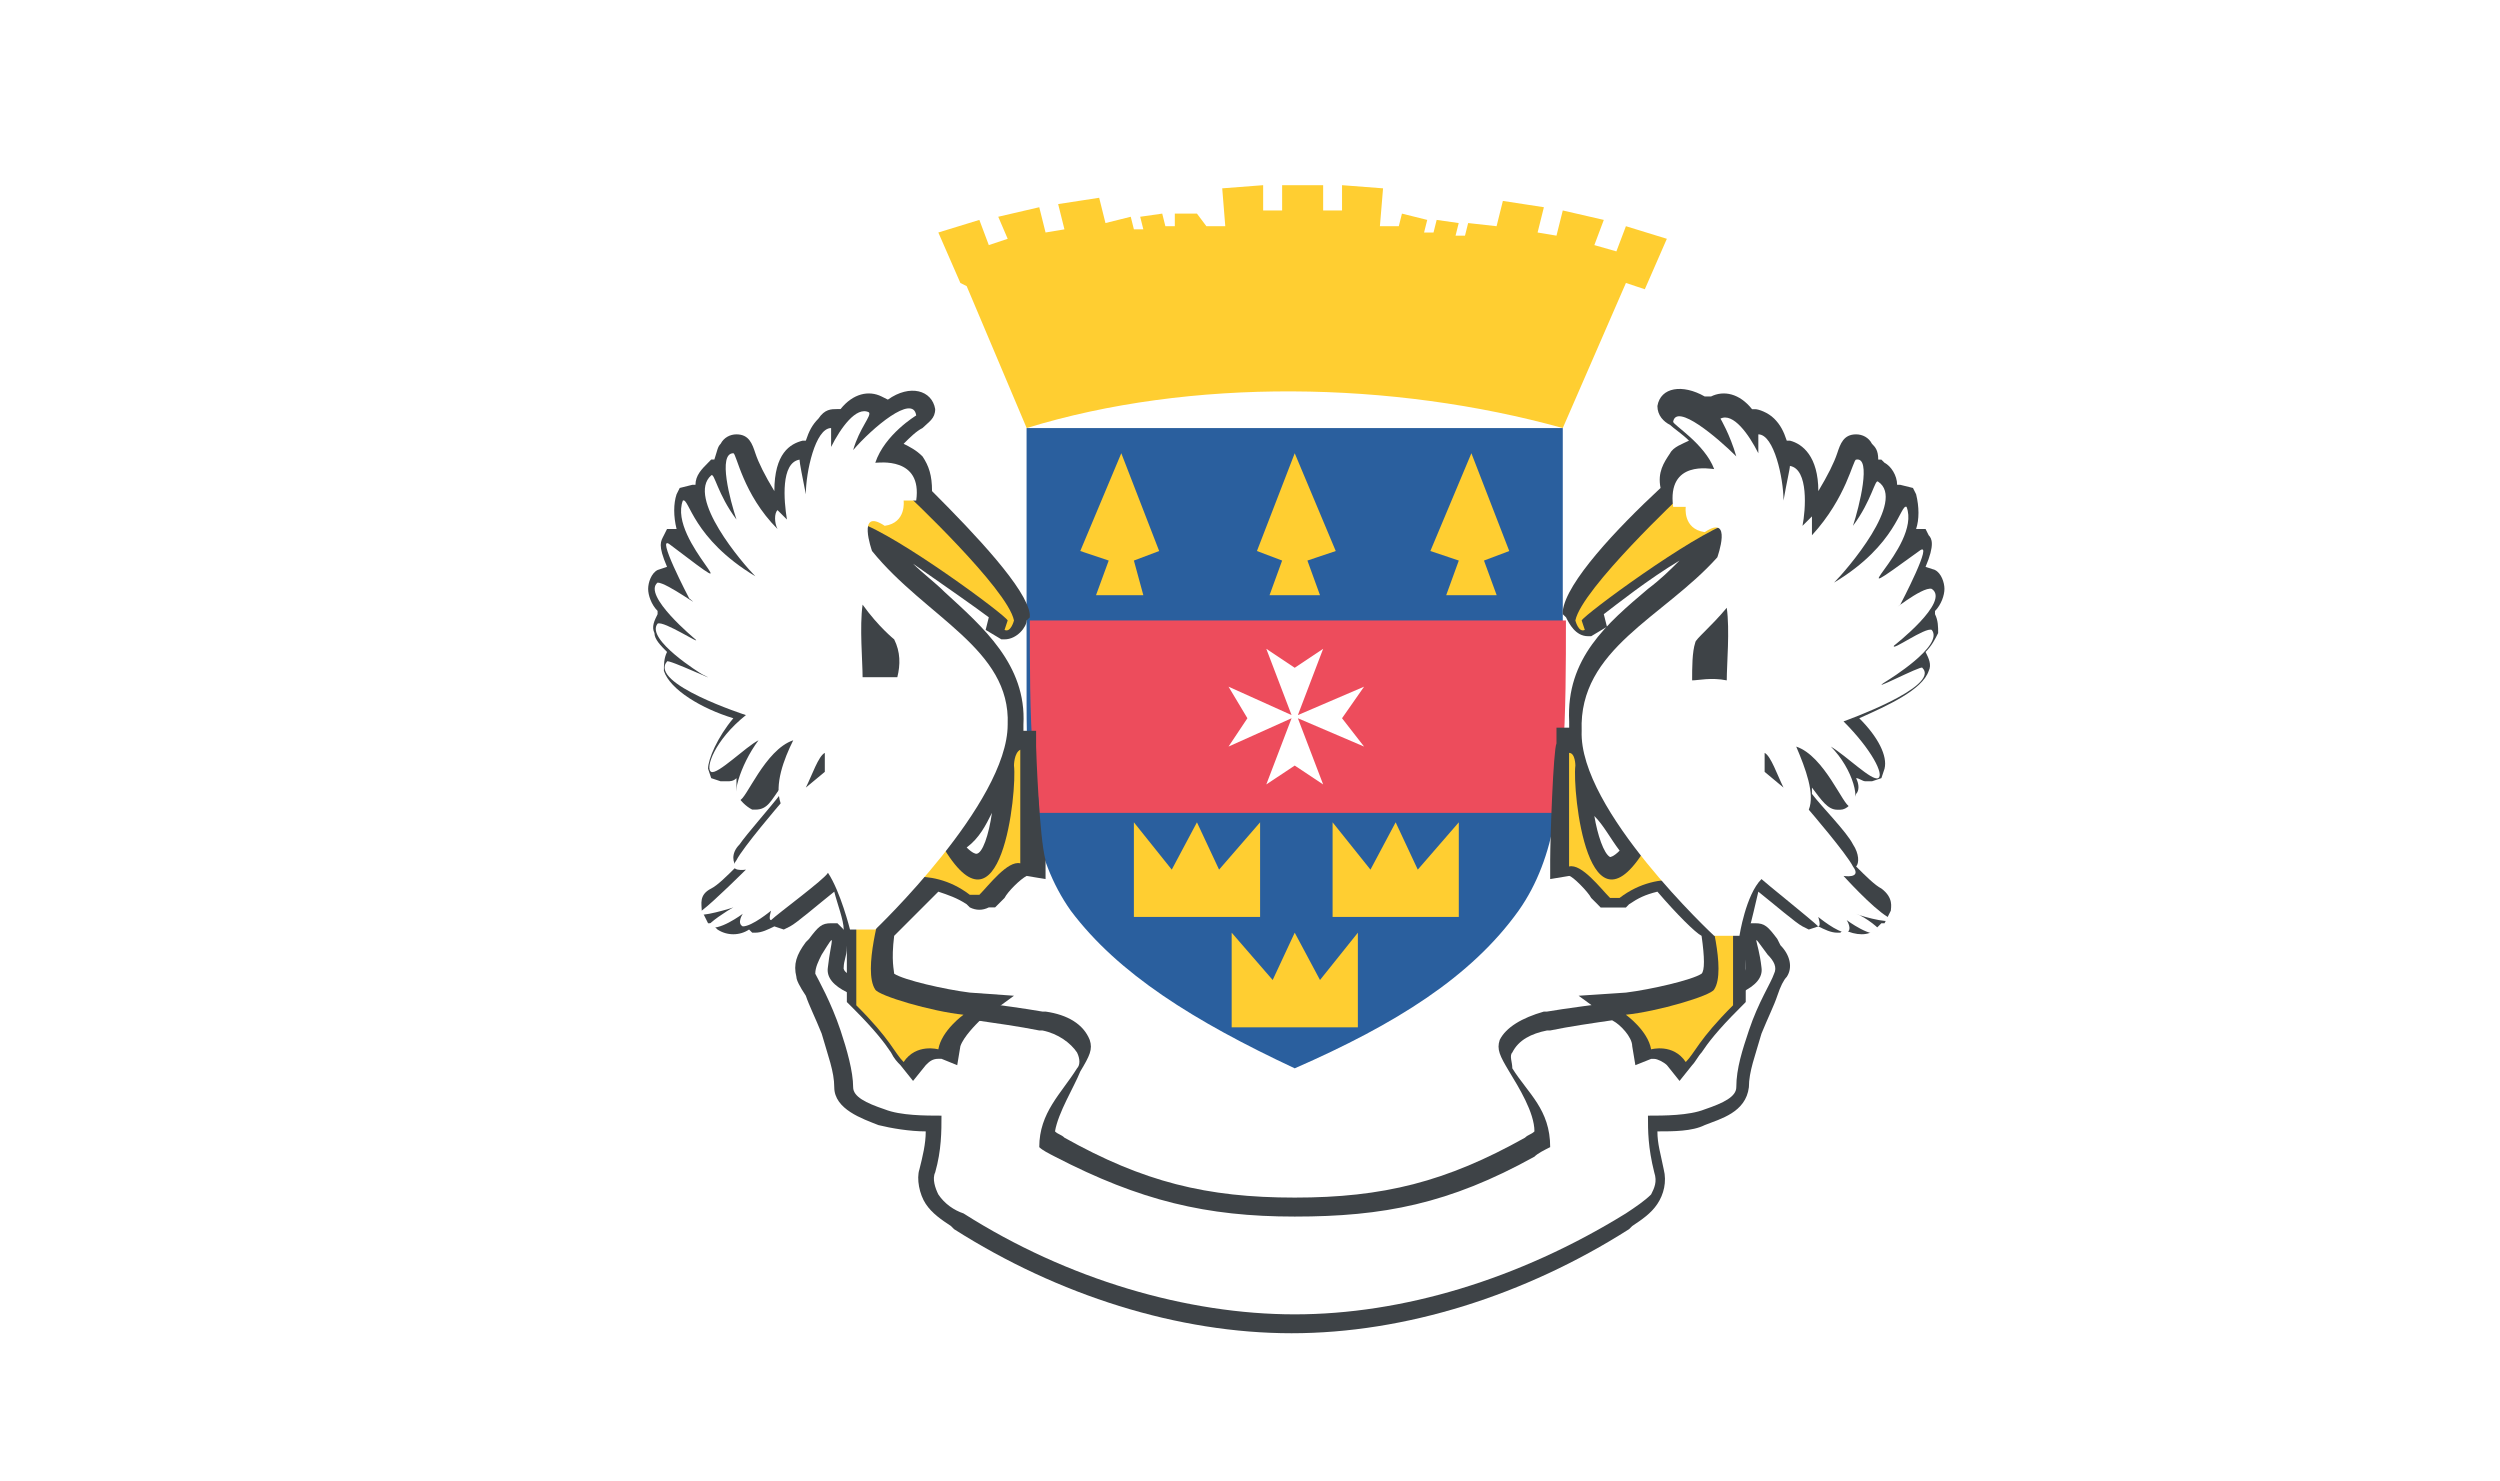 <svg width="27" height="16" viewBox="0 0 27 16" fill="none" xmlns="http://www.w3.org/2000/svg">
<rect width="27" height="16" fill="white"/>
<path d="M19.229 10.209L19.195 10.141C19.093 10.005 19.058 9.971 18.956 9.971H18.888L18.854 10.039C18.786 10.107 18.82 10.175 18.82 10.243C18.82 10.277 18.854 10.345 18.854 10.448C18.888 10.618 17.764 10.788 17.424 10.822C17.185 10.857 16.913 10.89 16.708 10.925H16.674C16.436 10.993 16.265 11.095 16.197 11.231C16.163 11.333 16.197 11.402 16.299 11.572C16.402 11.742 16.572 12.015 16.572 12.219C16.538 12.253 16.504 12.253 16.47 12.287C15.618 12.764 14.937 12.934 13.983 12.934C13.029 12.934 12.348 12.764 11.496 12.287C11.463 12.253 11.428 12.253 11.394 12.219C11.428 12.015 11.599 11.742 11.667 11.572C11.769 11.402 11.803 11.333 11.769 11.231C11.701 11.061 11.531 10.959 11.292 10.925H11.258C11.054 10.89 10.815 10.857 10.543 10.822C10.168 10.754 9.078 10.618 9.112 10.448C9.112 10.38 9.146 10.312 9.146 10.243C9.146 10.175 9.18 10.107 9.112 10.039L9.044 9.971H8.976C8.874 9.971 8.84 10.005 8.737 10.141L8.703 10.175C8.601 10.312 8.567 10.414 8.601 10.55C8.601 10.584 8.635 10.652 8.703 10.754C8.737 10.857 8.806 10.993 8.874 11.163C8.942 11.402 9.01 11.572 9.01 11.742C9.01 11.981 9.316 12.083 9.487 12.151C9.623 12.185 9.827 12.219 9.998 12.219C9.998 12.355 9.964 12.492 9.93 12.628C9.896 12.73 9.93 12.9 9.998 13.002C10.066 13.105 10.168 13.173 10.27 13.241L10.304 13.275C11.428 13.99 12.723 14.399 13.949 14.399C15.175 14.399 16.47 13.99 17.594 13.275L17.628 13.241C17.73 13.173 17.832 13.105 17.9 13.002C17.968 12.9 18.003 12.764 17.968 12.628C17.934 12.457 17.9 12.355 17.9 12.219C18.071 12.219 18.275 12.219 18.411 12.151C18.582 12.083 18.854 12.015 18.888 11.742C18.888 11.572 18.956 11.402 19.024 11.163C19.093 10.993 19.161 10.857 19.195 10.754C19.229 10.652 19.263 10.584 19.297 10.55C19.365 10.448 19.331 10.312 19.229 10.209" fill="#3E4347"/>
<path d="M19.092 10.312C18.888 10.039 18.99 10.141 19.024 10.448C19.092 10.891 17.559 10.959 16.742 11.129H16.708C16.538 11.163 16.401 11.231 16.333 11.367C16.299 11.402 16.333 11.47 16.333 11.538C16.503 11.81 16.742 11.981 16.742 12.389C16.674 12.423 16.606 12.457 16.572 12.492C15.652 13.002 14.937 13.139 13.983 13.139C13.029 13.139 12.314 12.968 11.394 12.492C11.326 12.457 11.258 12.423 11.224 12.389C11.224 12.015 11.462 11.81 11.632 11.538C11.666 11.504 11.666 11.436 11.632 11.367C11.564 11.265 11.428 11.163 11.258 11.129H11.224C10.372 10.959 8.873 10.891 8.941 10.448C8.975 10.141 9.044 10.039 8.873 10.312C8.839 10.38 8.805 10.448 8.805 10.516C8.839 10.584 8.975 10.822 9.078 11.129C9.146 11.333 9.214 11.572 9.214 11.742C9.214 11.844 9.35 11.912 9.555 11.981C9.725 12.049 9.997 12.049 10.168 12.049C10.168 12.219 10.168 12.423 10.1 12.662C10.066 12.73 10.1 12.832 10.134 12.9C10.202 13.002 10.304 13.071 10.406 13.105C11.53 13.82 12.825 14.195 13.983 14.195C15.141 14.195 16.401 13.82 17.559 13.105C17.662 13.037 17.764 12.968 17.832 12.9C17.866 12.832 17.9 12.764 17.866 12.662C17.798 12.389 17.798 12.219 17.798 12.049C17.968 12.049 18.241 12.049 18.411 11.981C18.615 11.912 18.752 11.844 18.752 11.742C18.752 11.538 18.82 11.333 18.888 11.129C18.99 10.822 19.126 10.618 19.16 10.516C19.194 10.448 19.16 10.38 19.092 10.312" fill="white"/>
<path d="M16.878 4.623H11.087C11.087 5.611 11.087 6.599 11.087 7.586C11.087 8.54 11.155 9.256 11.564 9.835C12.075 10.516 12.893 11.027 13.983 11.538C15.073 11.061 15.89 10.55 16.401 9.835C16.81 9.256 16.878 8.506 16.878 7.586C16.878 6.599 16.878 5.611 16.878 4.623Z" fill="#2A5F9E"/>
<path d="M16.81 8.779C16.81 8.54 16.878 8.404 16.878 8.166C16.912 7.689 16.912 7.178 16.912 6.701H11.122C11.122 7.178 11.122 7.689 11.156 8.166C11.156 8.404 11.224 8.54 11.224 8.779H16.81Z" fill="#ED4C5C"/>
<path d="M10.44 3.09L11.088 4.623C12.859 4.078 15.039 4.112 16.878 4.623L17.56 3.056L17.764 3.124L18.002 2.579L17.56 2.443L17.457 2.715L17.219 2.647L17.321 2.375L16.878 2.273L16.81 2.545L16.606 2.511L16.674 2.238L16.231 2.17L16.163 2.443L15.856 2.409L15.822 2.545H15.72L15.754 2.409L15.516 2.375L15.482 2.511H15.38L15.414 2.375L15.141 2.307L15.107 2.443H14.903L14.937 2.034L14.494 2V2.273H14.29V2H13.847V2.273H13.642V2L13.2 2.034L13.233 2.443H13.029L12.927 2.307H12.688V2.443H12.586L12.552 2.307L12.314 2.341L12.348 2.477H12.246L12.212 2.341L11.939 2.409L11.871 2.136L11.428 2.204L11.496 2.477L11.292 2.511L11.224 2.238L10.781 2.341L10.883 2.579L10.679 2.647L10.577 2.375L10.134 2.511L10.372 3.056L10.44 3.09" fill="#FFCE31"/>
<path d="M14.017 7.723L14.29 7.007L13.983 7.212L13.676 7.007L13.949 7.723L13.268 7.416L13.472 7.757L13.268 8.063L13.949 7.757L13.676 8.472L13.983 8.268L14.29 8.472L14.017 7.757L14.732 8.063L14.494 7.757L14.732 7.416L14.017 7.723Z" fill="white"/>
<path d="M11.19 8.063V7.893H11.053V7.825C11.088 7.178 10.611 6.769 10.202 6.394C10.1 6.292 9.963 6.19 9.861 6.088C10.202 6.326 10.543 6.564 10.679 6.667L10.645 6.803L10.815 6.905H10.849C10.985 6.905 11.088 6.769 11.088 6.701L11.122 6.667V6.633C11.088 6.36 10.543 5.781 10.066 5.304C10.066 5.134 10.032 5.032 9.963 4.929C9.895 4.861 9.827 4.827 9.759 4.793C9.827 4.725 9.895 4.657 9.963 4.623C10.032 4.555 10.1 4.521 10.1 4.418C10.066 4.214 9.827 4.146 9.589 4.316L9.521 4.282C9.384 4.214 9.214 4.248 9.078 4.418H9.044C8.976 4.418 8.908 4.418 8.839 4.521C8.771 4.589 8.737 4.657 8.703 4.759H8.669C8.533 4.793 8.363 4.895 8.363 5.304C8.26 5.134 8.192 4.998 8.158 4.895C8.124 4.793 8.09 4.691 7.954 4.691C7.886 4.691 7.818 4.725 7.783 4.793C7.749 4.827 7.749 4.861 7.715 4.963H7.681L7.647 4.998C7.579 5.066 7.511 5.134 7.511 5.236H7.477L7.341 5.27L7.307 5.338C7.273 5.44 7.273 5.577 7.307 5.713H7.204L7.17 5.781C7.136 5.849 7.102 5.883 7.204 6.122L7.102 6.156C7.034 6.19 7 6.292 7 6.36C7 6.428 7.034 6.53 7.102 6.598V6.633C7.068 6.701 7.034 6.769 7.068 6.837C7.068 6.905 7.136 6.973 7.204 7.041C7.17 7.109 7.17 7.178 7.17 7.246C7.238 7.45 7.579 7.654 7.92 7.757C7.749 7.961 7.647 8.199 7.647 8.302L7.681 8.404L7.783 8.438H7.852C7.886 8.438 7.92 8.438 7.954 8.404C7.954 8.472 7.954 8.54 7.954 8.574C7.988 8.642 8.056 8.71 8.124 8.744H8.158C8.294 8.744 8.328 8.642 8.431 8.506V8.574C8.328 8.71 8.056 9.017 7.988 9.119C7.886 9.221 7.92 9.324 7.954 9.358C7.852 9.46 7.749 9.562 7.681 9.596C7.545 9.664 7.579 9.766 7.579 9.834L7.647 9.971H7.681L7.715 10.005L7.749 10.039C7.852 10.107 7.988 10.107 8.09 10.039L8.124 10.073H8.158C8.226 10.073 8.294 10.039 8.363 10.005L8.465 10.039L8.533 10.005C8.601 9.971 8.839 9.766 9.01 9.63C9.044 9.766 9.112 9.937 9.112 10.039L9.146 10.175C9.146 10.618 9.146 10.72 9.146 10.72V10.822L9.214 10.89C9.453 11.129 9.555 11.265 9.623 11.367C9.657 11.435 9.691 11.47 9.725 11.504L9.861 11.674L9.998 11.504C10.032 11.47 10.066 11.435 10.134 11.435H10.168L10.338 11.504L10.372 11.299C10.406 11.197 10.543 11.061 10.577 11.027L10.951 10.754L10.474 10.72C10.202 10.686 9.759 10.584 9.657 10.516C9.657 10.482 9.623 10.38 9.657 10.107C9.725 10.039 9.895 9.869 10.134 9.63C10.236 9.664 10.338 9.698 10.44 9.766L10.474 9.8C10.543 9.834 10.611 9.834 10.679 9.8H10.747L10.781 9.766L10.849 9.698C10.883 9.63 11.02 9.494 11.088 9.46L11.292 9.494V9.289C11.224 9.051 11.19 8.097 11.19 8.063V8.063ZM10.713 8.779C10.679 9.017 10.611 9.221 10.543 9.221C10.543 9.221 10.508 9.221 10.44 9.153C10.577 9.051 10.645 8.915 10.713 8.779" fill="#3E4347"/>
<path d="M9.521 9.801L9.248 9.971C9.248 10.822 9.248 10.857 9.248 10.857C9.623 11.231 9.657 11.367 9.759 11.47C9.895 11.265 10.134 11.333 10.134 11.333C10.168 11.129 10.406 10.959 10.406 10.959C10.066 10.925 9.486 10.754 9.452 10.686C9.316 10.482 9.521 9.801 9.521 9.801Z" fill="#FFCE31"/>
<path d="M10.951 8.268C10.985 8.54 10.815 10.243 10.168 9.119L9.555 9.528C9.555 9.528 10.032 9.324 10.474 9.664C10.508 9.664 10.543 9.664 10.577 9.664C10.679 9.562 10.883 9.29 11.019 9.324C11.019 9.085 11.019 8.097 11.019 8.097C10.951 8.131 10.951 8.268 10.951 8.268Z" fill="#FFCE31"/>
<path d="M10.883 6.701L10.849 6.803C10.917 6.837 10.951 6.701 10.951 6.701C10.883 6.36 9.793 5.338 9.793 5.338L9.316 5.44L9.282 5.645C9.691 5.781 10.849 6.633 10.883 6.701" fill="#FFCE31"/>
<path d="M9.418 5.951C9.418 5.951 9.248 5.474 9.555 5.679C9.793 5.645 9.759 5.406 9.759 5.406H9.895C9.963 4.929 9.487 4.998 9.453 4.998C9.555 4.691 9.895 4.487 9.895 4.487C9.861 4.248 9.418 4.623 9.214 4.861C9.282 4.623 9.418 4.487 9.384 4.453C9.248 4.384 9.078 4.623 8.976 4.827C8.976 4.691 8.976 4.623 8.976 4.623C8.805 4.623 8.703 5.1 8.703 5.338C8.669 5.168 8.635 4.998 8.635 4.964C8.431 4.998 8.465 5.406 8.499 5.611C8.431 5.543 8.397 5.509 8.397 5.509C8.362 5.543 8.362 5.645 8.397 5.713C8.022 5.338 7.954 4.895 7.92 4.895C7.749 4.895 7.886 5.406 7.954 5.611C7.749 5.338 7.715 5.1 7.681 5.134C7.409 5.372 8.022 6.088 8.158 6.224C7.477 5.815 7.443 5.372 7.375 5.406C7.204 5.849 8.226 6.633 7.238 5.883C7.068 5.747 7.443 6.462 7.443 6.462C7.613 6.599 7.204 6.292 7.102 6.292C6.932 6.428 7.511 6.905 7.511 6.905C7.579 6.973 7.17 6.701 7.102 6.735C6.966 6.905 7.579 7.28 7.579 7.28C7.852 7.416 7.204 7.11 7.204 7.144C7 7.382 8.056 7.723 8.056 7.723C7.715 7.995 7.613 8.302 7.681 8.336C7.749 8.37 8.056 8.063 8.192 7.995C7.988 8.268 7.886 8.642 7.988 8.642C8.056 8.642 8.26 8.097 8.567 7.995C8.465 8.2 8.362 8.472 8.431 8.676C8.431 8.676 8.022 9.153 7.954 9.29C7.852 9.426 8.056 9.392 8.056 9.392C8.056 9.392 7.715 9.732 7.579 9.835C7.443 9.937 7.817 9.835 7.92 9.8C7.852 9.835 7.647 9.971 7.647 10.005C7.749 10.073 8.022 9.869 8.022 9.869C8.022 9.869 7.954 9.971 8.022 10.005C8.124 10.005 8.328 9.835 8.328 9.835C8.328 9.835 8.294 9.937 8.328 9.937C8.397 9.869 8.908 9.494 8.942 9.426C9.078 9.63 9.18 10.039 9.18 10.039H9.453C9.453 10.039 10.883 8.676 10.883 7.825C10.917 7.007 9.998 6.667 9.418 5.951V5.951ZM9.657 6.905C9.725 7.041 9.725 7.178 9.691 7.314C9.623 7.314 9.487 7.314 9.316 7.314C9.316 7.144 9.282 6.769 9.316 6.53C9.487 6.769 9.657 6.905 9.657 6.905ZM8.908 8.131C8.908 8.2 8.908 8.268 8.908 8.336L8.703 8.506C8.771 8.37 8.839 8.165 8.908 8.131Z" fill="white"/>
<path d="M16.742 9.29V9.494L16.947 9.46C16.981 9.46 17.151 9.63 17.185 9.698L17.253 9.766L17.287 9.801H17.355C17.424 9.801 17.492 9.801 17.56 9.801L17.594 9.766C17.696 9.698 17.764 9.664 17.9 9.63C18.105 9.869 18.309 10.073 18.377 10.107C18.411 10.346 18.411 10.482 18.377 10.516C18.275 10.584 17.832 10.686 17.56 10.72L17.049 10.754L17.424 11.027C17.492 11.061 17.628 11.197 17.628 11.299L17.662 11.504L17.832 11.436H17.866C17.9 11.436 17.968 11.47 18.003 11.504L18.139 11.674L18.275 11.504C18.309 11.47 18.343 11.402 18.377 11.367C18.445 11.265 18.547 11.129 18.786 10.891L18.854 10.822V10.72C18.854 10.72 18.854 10.652 18.854 10.175L18.888 10.039C18.922 9.937 18.956 9.766 18.99 9.63C19.161 9.766 19.399 9.971 19.467 10.005L19.535 10.039L19.638 10.005C19.706 10.039 19.774 10.073 19.842 10.073H19.876L19.91 10.039C20.046 10.107 20.183 10.107 20.251 10.039L20.285 10.005L20.319 9.971H20.353L20.421 9.835C20.421 9.801 20.455 9.698 20.319 9.596C20.251 9.562 20.148 9.46 20.046 9.358C20.08 9.324 20.08 9.221 20.012 9.119C19.944 8.983 19.672 8.711 19.569 8.574V8.506C19.672 8.642 19.74 8.745 19.842 8.745H19.876C19.944 8.745 20.012 8.676 20.046 8.574C20.08 8.54 20.08 8.472 20.046 8.404C20.08 8.404 20.114 8.438 20.148 8.438H20.217L20.319 8.404L20.353 8.302C20.387 8.166 20.285 7.961 20.08 7.757C20.387 7.62 20.762 7.45 20.83 7.246C20.864 7.178 20.83 7.11 20.796 7.041C20.864 6.973 20.898 6.905 20.932 6.837C20.932 6.769 20.932 6.701 20.898 6.633V6.599C20.966 6.53 21 6.428 21 6.36C21 6.292 20.966 6.19 20.898 6.156L20.796 6.122C20.898 5.883 20.864 5.815 20.83 5.781L20.796 5.713H20.694C20.728 5.611 20.728 5.475 20.694 5.338L20.66 5.27L20.523 5.236H20.489C20.489 5.134 20.421 5.032 20.353 4.998L20.319 4.964H20.285C20.285 4.861 20.251 4.827 20.217 4.793C20.183 4.725 20.114 4.691 20.046 4.691C19.91 4.691 19.876 4.793 19.842 4.895C19.808 4.998 19.74 5.134 19.638 5.304C19.638 4.93 19.467 4.793 19.331 4.759H19.297C19.263 4.657 19.229 4.589 19.161 4.521C19.093 4.453 18.99 4.419 18.956 4.419H18.922C18.786 4.248 18.616 4.214 18.479 4.282H18.411C18.173 4.146 17.934 4.18 17.9 4.385C17.9 4.487 17.968 4.555 18.037 4.589C18.071 4.623 18.173 4.691 18.241 4.759C18.173 4.793 18.071 4.827 18.037 4.895C17.968 4.998 17.9 5.1 17.934 5.27C17.457 5.713 16.913 6.292 16.878 6.599V6.633L16.913 6.667C16.947 6.735 17.015 6.871 17.151 6.871H17.185L17.355 6.769L17.321 6.633C17.457 6.53 17.798 6.258 18.139 6.054C18.037 6.156 17.934 6.258 17.798 6.36C17.355 6.735 16.913 7.11 16.947 7.791V7.859H16.81V8.029C16.776 8.097 16.742 9.051 16.742 9.29V9.29ZM17.492 9.187C17.424 9.256 17.389 9.256 17.389 9.256C17.321 9.221 17.253 9.017 17.219 8.813C17.321 8.915 17.389 9.051 17.492 9.187" fill="#3E4347"/>
<path d="M18.445 9.801L18.717 9.971C18.717 10.822 18.717 10.857 18.717 10.857C18.343 11.231 18.308 11.367 18.206 11.47C18.07 11.265 17.832 11.333 17.832 11.333C17.797 11.129 17.559 10.959 17.559 10.959C17.9 10.925 18.479 10.754 18.513 10.686C18.649 10.482 18.445 9.801 18.445 9.801" fill="#FFCE31"/>
<path d="M17.014 8.268C16.98 8.54 17.151 10.243 17.798 9.119L18.411 9.562C18.411 9.562 17.934 9.358 17.491 9.698C17.457 9.698 17.423 9.698 17.389 9.698C17.287 9.596 17.082 9.324 16.946 9.358C16.946 9.119 16.946 8.131 16.946 8.131C17.014 8.131 17.014 8.268 17.014 8.268" fill="#FFCE31"/>
<path d="M17.082 6.701L17.116 6.803C17.048 6.837 17.014 6.701 17.014 6.701C17.082 6.36 18.172 5.338 18.172 5.338L18.649 5.44L18.683 5.645C18.274 5.781 17.116 6.633 17.082 6.701" fill="#FFCE31"/>
<path d="M17.082 7.893C17.048 8.745 18.513 10.107 18.513 10.107H18.786C18.786 10.107 18.854 9.664 19.024 9.494C19.058 9.528 19.569 9.937 19.637 10.005C19.671 10.005 19.637 9.903 19.637 9.903C19.637 9.903 19.842 10.073 19.944 10.073C20.012 10.039 19.944 9.937 19.944 9.937C19.944 9.937 20.216 10.141 20.319 10.073C20.319 10.039 20.148 9.903 20.046 9.869C20.114 9.903 20.523 10.005 20.387 9.903C20.216 9.8 19.91 9.46 19.91 9.46C19.91 9.46 20.114 9.494 20.012 9.358C19.944 9.221 19.535 8.745 19.535 8.745C19.603 8.574 19.501 8.302 19.399 8.063C19.705 8.165 19.91 8.71 19.978 8.71C20.114 8.676 20.012 8.302 19.773 8.063C19.944 8.165 20.216 8.438 20.284 8.404C20.352 8.37 20.216 8.097 19.91 7.791C19.91 7.791 20.966 7.416 20.761 7.212C20.761 7.178 20.114 7.518 20.387 7.348C20.387 7.348 21 6.973 20.863 6.803C20.795 6.769 20.421 7.041 20.455 6.973C20.455 6.973 21.068 6.496 20.863 6.36C20.761 6.326 20.352 6.667 20.523 6.53C20.523 6.53 20.898 5.815 20.727 5.951C19.739 6.667 20.761 5.917 20.591 5.474C20.523 5.44 20.489 5.883 19.808 6.292C19.944 6.156 20.591 5.406 20.284 5.202C20.25 5.168 20.216 5.406 20.012 5.679C20.08 5.474 20.216 4.929 20.046 4.964C20.012 4.964 19.944 5.372 19.569 5.781C19.569 5.713 19.569 5.611 19.569 5.577C19.569 5.577 19.535 5.611 19.467 5.679C19.501 5.509 19.535 5.066 19.331 5.032C19.331 5.066 19.297 5.202 19.262 5.406C19.262 5.168 19.16 4.691 18.99 4.691C18.99 4.691 18.99 4.793 18.99 4.895C18.888 4.691 18.718 4.453 18.581 4.521C18.581 4.521 18.683 4.691 18.752 4.929C18.547 4.725 18.104 4.35 18.07 4.555C18.07 4.589 18.411 4.793 18.513 5.066C18.479 5.066 18.002 4.964 18.07 5.474H18.206C18.206 5.474 18.172 5.713 18.411 5.747C18.718 5.543 18.547 6.019 18.547 6.019C17.968 6.667 17.048 7.007 17.082 7.893V7.893ZM18.649 6.564C18.683 6.803 18.649 7.178 18.649 7.348C18.479 7.314 18.343 7.348 18.275 7.348C18.275 7.212 18.275 7.041 18.309 6.939C18.309 6.905 18.479 6.769 18.649 6.564ZM19.262 8.506L19.058 8.336C19.058 8.268 19.058 8.234 19.058 8.131C19.126 8.165 19.194 8.37 19.262 8.506Z" fill="white"/>
<path d="M15.891 4.895L15.448 5.951L15.755 6.054L15.619 6.428H16.164L16.027 6.054L16.3 5.951L15.891 4.895Z" fill="#FFCE31"/>
<path d="M12.11 4.895L11.667 5.951L11.974 6.054L11.837 6.428H12.348L12.246 6.054L12.519 5.951L12.11 4.895Z" fill="#FFCE31"/>
<path d="M13.983 4.895L13.575 5.951L13.847 6.054L13.711 6.428H14.256L14.12 6.054L14.426 5.951L13.983 4.895" fill="#FFCE31"/>
<path d="M13.609 9.903H12.246V8.881L12.655 9.392L12.927 8.881L13.166 9.392L13.609 8.881V9.903Z" fill="#FFCE31"/>
<path d="M15.755 9.903H14.392V8.881L14.801 9.392L15.073 8.881L15.312 9.392L15.755 8.881V9.903Z" fill="#FFCE31"/>
<path d="M14.665 11.095H13.302V10.073L13.745 10.584L13.983 10.073L14.256 10.584L14.665 10.073V11.095Z" fill="#FFCE31"/>
</svg>
